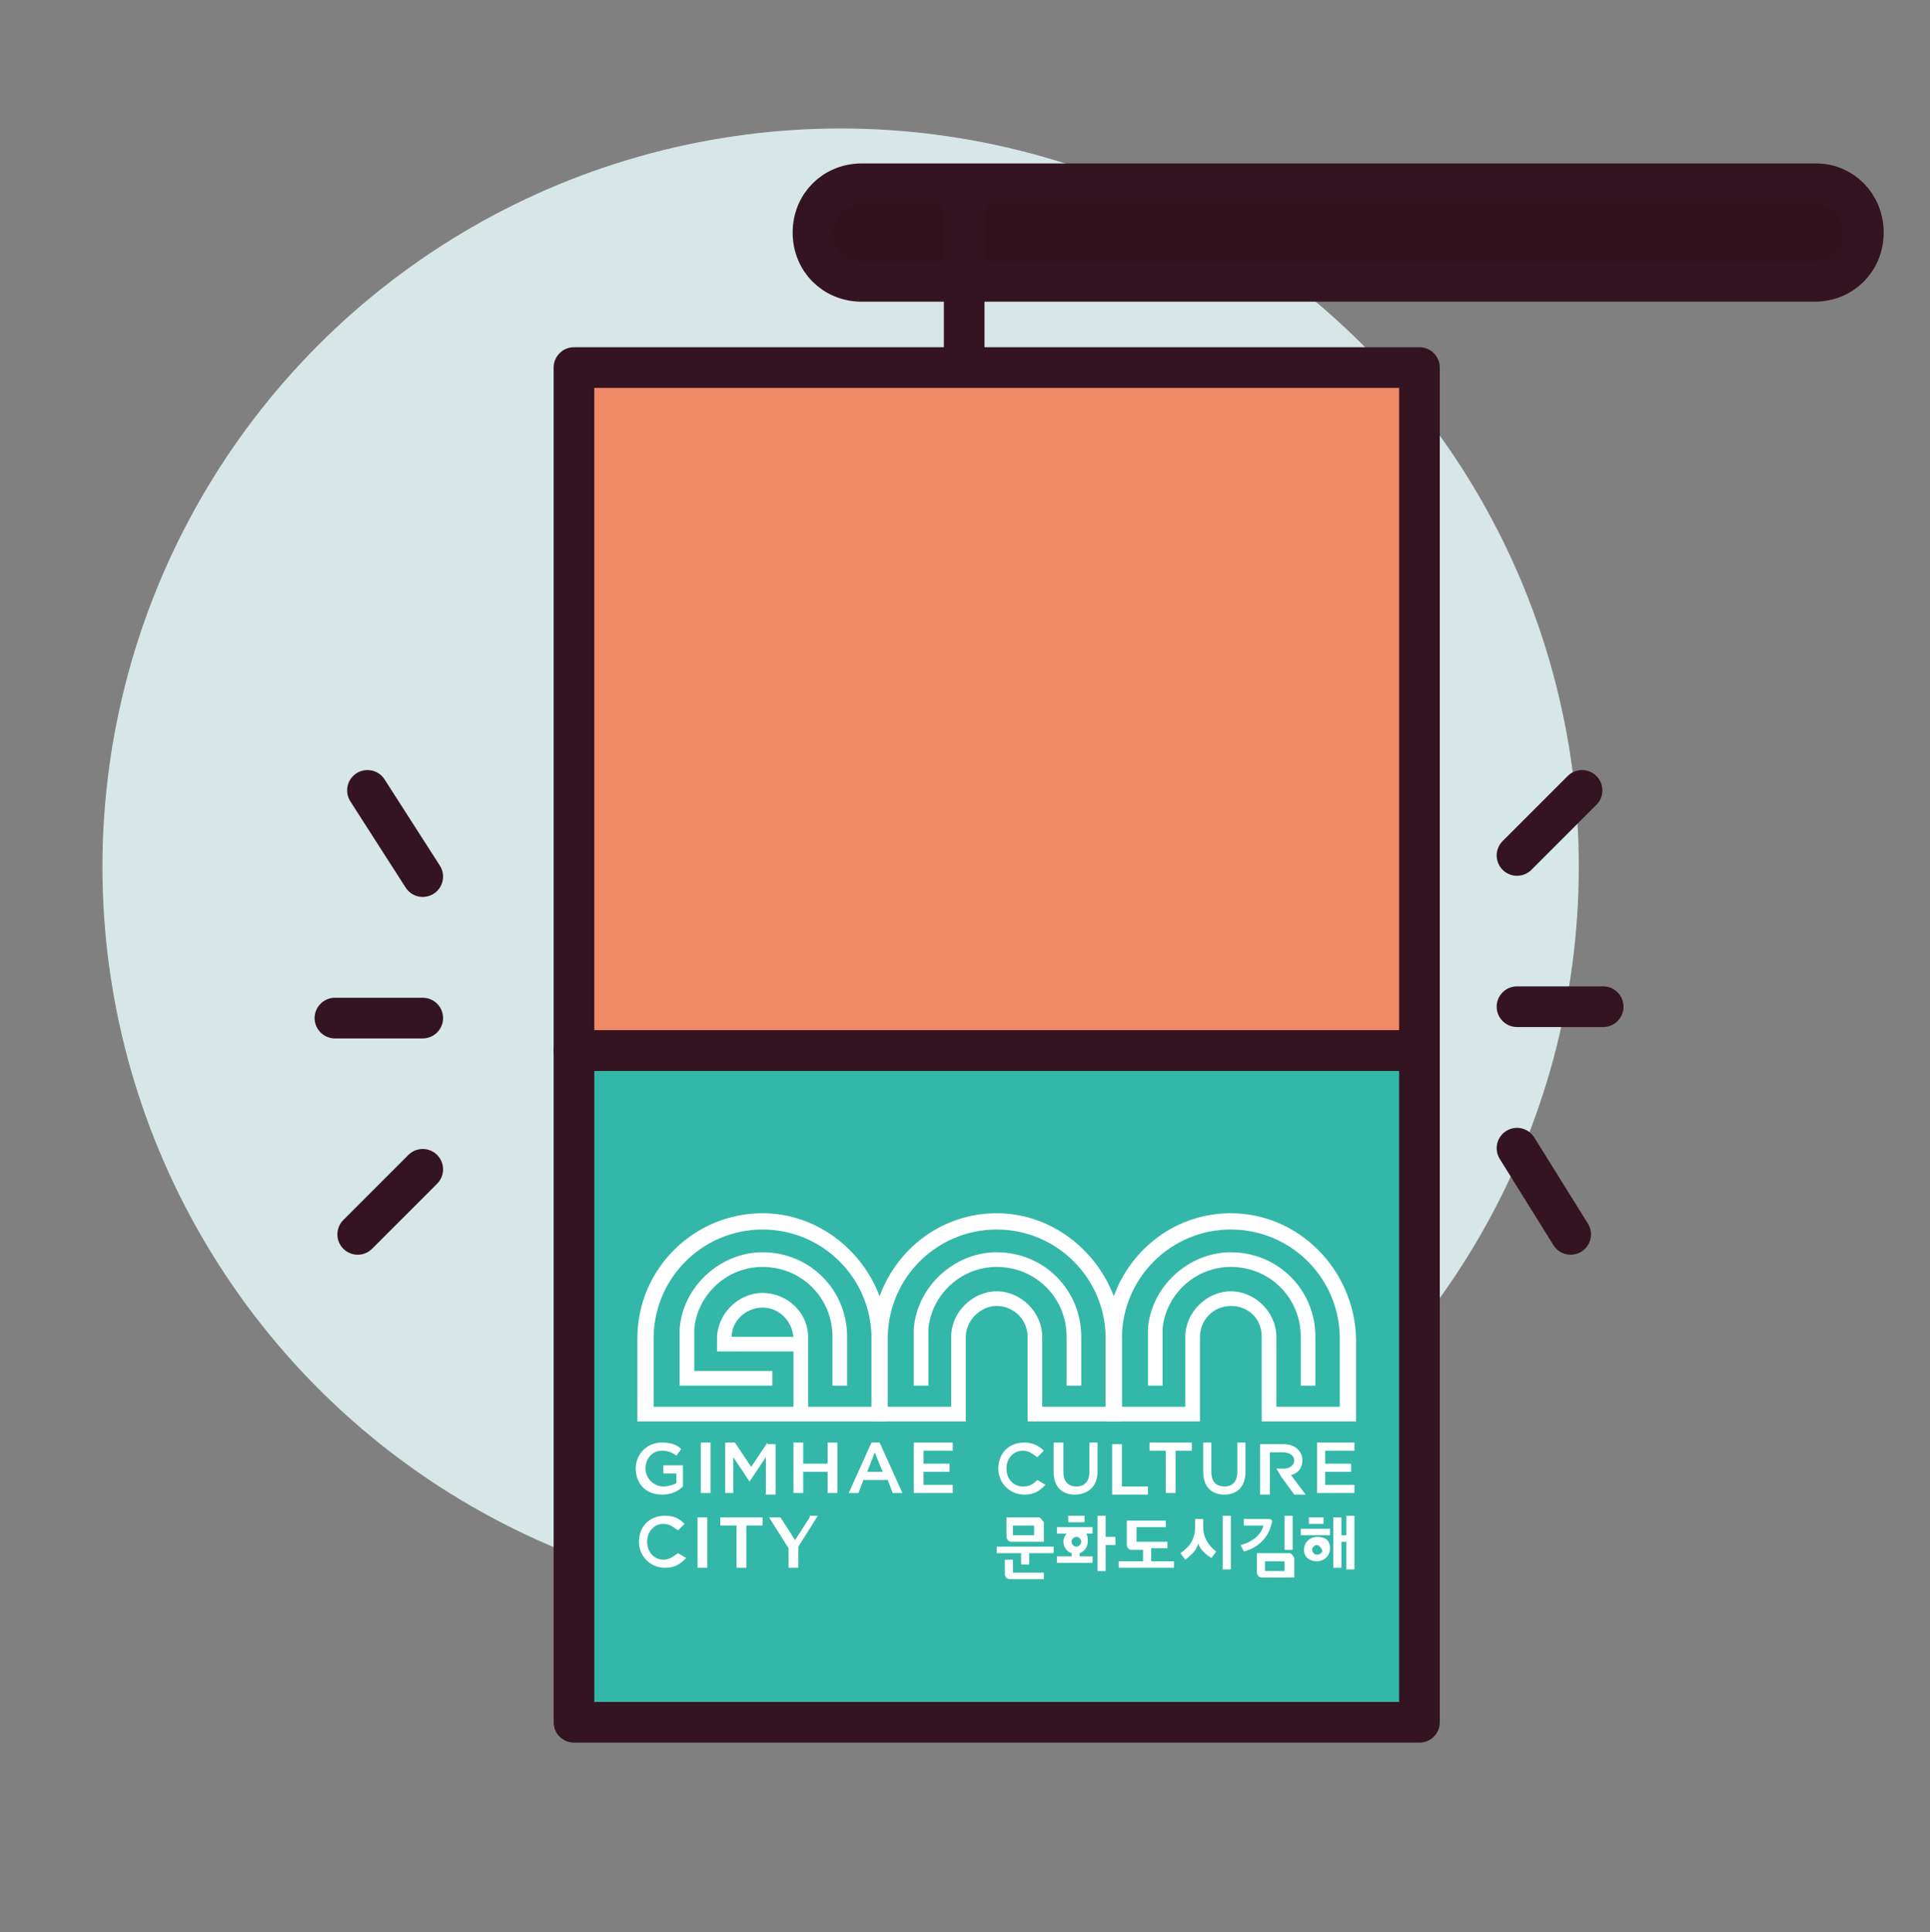 <?xml version="1.0" encoding="utf-8"?>
<!-- Generator: Adobe Illustrator 16.0.0, SVG Export Plug-In . SVG Version: 6.00 Build 0)  -->
<!DOCTYPE svg PUBLIC "-//W3C//DTD SVG 1.1//EN" "http://www.w3.org/Graphics/SVG/1.1/DTD/svg11.dtd">
<svg version="1.1" xmlns="http://www.w3.org/2000/svg" xmlns:xlink="http://www.w3.org/1999/xlink" x="0px" y="0px" width="118.7px"
	 height="118.8px" viewBox="0 0 118.7 118.8" style="enable-background:new 0 0 118.7 118.8;" xml:space="preserve">
<rect x="0" y="0" width="118.7" height="118.8" fill="#808080" stroke="none"/>
<g id="레이어_1">
	<circle style="fill:#D7E6E6;" cx="51.7" cy="53.3" r="45.4"/>
	<g>
		<g>
			
				<path style="fill:#31131E;stroke:#331420;stroke-width:2.5;stroke-linecap:round;stroke-linejoin:round;stroke-miterlimit:10;" d="
				M114.6,14.3c0,1.7-1.3,3-3,3H53c-1.7,0-3-1.3-3-3l0,0c0-1.7,1.3-3,3-3h58.7C113.3,11.3,114.6,12.6,114.6,14.3L114.6,14.3z"/>
			
				<line style="fill:#7AC4EE;stroke:#331420;stroke-width:2.5;stroke-linecap:round;stroke-linejoin:round;stroke-miterlimit:10;" x1="59.3" y1="25.9" x2="59.3" y2="11.9"/>
			<g>
				
					<rect x="35.3" y="22.6" style="fill:#F08A66;stroke:#331420;stroke-width:2.5;stroke-linecap:round;stroke-linejoin:round;stroke-miterlimit:10;" width="52" height="42"/>
				
					<rect x="35.3" y="64.6" style="fill:#33B7A8;stroke:#331420;stroke-width:2.5;stroke-linecap:round;stroke-linejoin:round;stroke-miterlimit:10;" width="52" height="41.3"/>
			</g>
		</g>
		<g>
			
				<line style="fill:#7AC4EE;stroke:#331420;stroke-width:2.5;stroke-linecap:round;stroke-linejoin:round;stroke-miterlimit:10;" x1="22.6" y1="48.6" x2="26" y2="53.9"/>
			
				<line style="fill:#7AC4EE;stroke:#331420;stroke-width:2.5;stroke-linecap:round;stroke-linejoin:round;stroke-miterlimit:10;" x1="20.6" y1="62.6" x2="26" y2="62.6"/>
			
				<line style="fill:#7AC4EE;stroke:#331420;stroke-width:2.5;stroke-linecap:round;stroke-linejoin:round;stroke-miterlimit:10;" x1="22" y1="75.9" x2="26" y2="71.9"/>
		</g>
		<g>
			
				<line style="fill:#7AC4EE;stroke:#331420;stroke-width:2.5;stroke-linecap:round;stroke-linejoin:round;stroke-miterlimit:10;" x1="96.6" y1="75.9" x2="93.3" y2="70.6"/>
			
				<line style="fill:#7AC4EE;stroke:#331420;stroke-width:2.5;stroke-linecap:round;stroke-linejoin:round;stroke-miterlimit:10;" x1="98.6" y1="61.9" x2="93.3" y2="61.9"/>
			
				<line style="fill:#7AC4EE;stroke:#331420;stroke-width:2.5;stroke-linecap:round;stroke-linejoin:round;stroke-miterlimit:10;" x1="97.3" y1="48.6" x2="93.3" y2="52.6"/>
		</g>
	</g>
	<g>
		<g>
			<g>
				<g>
					<g>
						<path style="fill:#FFFFFF;" d="M47.5,85.2h-5.7l0-3.5c0.2-2.6,2.5-4.7,5.1-4.7c2.9,0,5.2,2.3,5.2,5.2v3h-0.9v-3
							c0-2.4-1.9-4.3-4.3-4.3c-2.2,0-4,1.7-4.2,3.8v2.6h4.8V85.2z"/>
					</g>
					<g>
						<path style="fill:#FFFFFF;" d="M54.1,79.7c-1.1-2.9-3.9-5.1-7.2-5.1c-4.2,0-7.7,3.4-7.7,7.7v5.1h15.3v-5.1
							C54.5,81.4,54.4,80.5,54.1,79.7z M53.6,86.5h-3.9v-4.3h0c0-1.5-1.3-2.7-2.8-2.7c-1.5,0-2.8,1.3-2.8,2.8v0.8h4.7v3.4h-8.6v-4.2
							c0-3.7,3-6.7,6.7-6.7c3.7,0,6.7,3,6.7,6.7V86.5z M48.8,82.2H45c0-1,0.9-1.8,1.9-1.8S48.7,81.2,48.8,82.2z"/>
					</g>
				</g>
			</g>
			<g>
				<g>
					<g>
						<path style="fill:#FFFFFF;" d="M66.5,85.2h-0.9v-3c0-2.4-1.9-4.3-4.3-4.3c-2.2,0-4,1.7-4.2,3.8v3.5h-0.9l0-3.5
							c0.2-2.6,2.5-4.7,5.1-4.7c2.9,0,5.2,2.3,5.2,5.2V85.2z"/>
					</g>
					<g>
						<path style="fill:#FFFFFF;" d="M68.5,79.7c-1.1-2.9-3.9-5.1-7.2-5.1c-3.3,0-6.1,2.1-7.2,5.1c-0.3,0.8-0.5,1.7-0.5,2.6v5.1h5.8
							v-5.2c0-1,0.9-1.9,1.9-1.9c1,0,1.9,0.8,1.9,1.9v5.2h5.8v-5.1C68.9,81.4,68.8,80.5,68.5,79.7z M68,86.5h-3.9v-4.3
							c0-1.5-1.3-2.8-2.8-2.8c-1.5,0-2.8,1.3-2.8,2.8v4.3h-3.9v-4.2c0-3.7,3-6.7,6.7-6.7s6.7,3,6.7,6.7V86.5z"/>
					</g>
				</g>
			</g>
			<g>
				<g>
					<g>
						<path style="fill:#FFFFFF;" d="M80.9,85.2H80v-3c0-2.4-1.9-4.3-4.3-4.3c-2.2,0-4,1.7-4.2,3.8v3.5h-0.9l0-3.5
							c0.2-2.6,2.5-4.7,5.1-4.7c2.9,0,5.2,2.3,5.2,5.2V85.2z"/>
					</g>
					<g>
						<path style="fill:#FFFFFF;" d="M75.7,74.6c-3.3,0-6.1,2.1-7.2,5.1c-0.3,0.8-0.5,1.7-0.5,2.6v5.1h5.8v-5.2c0-1,0.8-1.9,1.9-1.9
							s1.9,0.8,1.9,1.9v5.2h5.8v-5.1C83.3,78.1,79.9,74.6,75.7,74.6z M82.4,86.5h-3.9v-4.3c0-1.5-1.3-2.8-2.8-2.8s-2.8,1.3-2.8,2.8
							v4.3h-3.9v-4.2c0-3.7,3-6.7,6.7-6.7s6.7,3,6.7,6.7V86.5z"/>
					</g>
				</g>
			</g>
		</g>
		<g>
			<g>
				<rect x="65.7" y="93.2" style="fill:#FFFFFF;" width="1" height="0.4"/>
				<polygon style="fill:#FFFFFF;" points="68,94.5 68,93.2 67.5,93.2 67.5,96.6 68,96.6 68,95 68.6,95 68.6,94.5 				"/>
				<path style="fill:#FFFFFF;" d="M65,93.9v0.4h2.2v-0.4H65z M66.4,95.7v-0.3l-0.5,0v0.3H65v0.4h2.2v-0.4H66.4z"/>
				<path style="fill:#FFFFFF;" d="M61.3,95.1v0.4h1.5v0.7h0.5v-0.7h1.5v-0.4H61.3z M62.3,96.6v-0.7h-0.5v0.9c0,0.1,0.1,0.3,0.3,0.3
					h2.1v-0.4H62.3z M63.9,93.3h-2v1.2c0,0.1,0.1,0.3,0.3,0.3h2v-1.2C64.1,93.5,64,93.3,63.9,93.3z M63.6,94.4h-1.3v-0.6h1.3V94.4z"
					/>
				<path style="fill:#FFFFFF;" d="M70.8,95.9v-0.7h1v-0.4h-1.9v-0.9h1.8v-0.4h-2.4v1.5c0,0.1,0.1,0.3,0.3,0.3h0.7v0.7h-1.5v0.4h3.4
					v-0.4H70.8z"/>
				<path style="fill:#FFFFFF;" d="M74,93.9v-0.5h-0.5v0.5c0,0.7-0.3,1.2-0.9,1.6l0.3,0.4c0.4-0.3,0.7-0.6,0.8-1
					c0.1,0.4,0.5,0.7,0.8,0.9l0.3-0.4C74.4,95.1,74,94.6,74,93.9z M75.2,93.2v3.3h0.5v-3.3H75.2z"/>
				<path style="fill:#FFFFFF;" d="M78,93.4h-1.5v0.4h1.2c-0.1,0.5-0.6,1-1.4,1.2l0.2,0.4c0.8-0.2,1.5-0.8,1.7-1.7
					C78.3,93.5,78.2,93.4,78,93.4z M79.3,95.5h-2v1.2c0,0.1,0.1,0.3,0.3,0.3h2v-1.2C79.5,95.6,79.4,95.5,79.3,95.5z M79,96.6h-1.2
					V96H79V96.6z M79,93.2v2.1h0.5v-2.1H79z"/>
				<path style="fill:#FFFFFF;" d="M80,94v0.4h1.8V94H80z M80.5,93.3v0.4h0.9v-0.4H80.5z M82.8,93.2v1.2h-0.3v-1.1H82v3.1h0.5v-1.6
					h0.3v1.7h0.5v-3.3H82.8z"/>
				<path style="fill:#FFFFFF;" d="M66.8,94.3c-0.1-0.2-0.4-0.3-0.6-0.3c-0.3,0-0.5,0.1-0.6,0.3c-0.1,0.1-0.2,0.3-0.2,0.5
					c0,0.3,0.2,0.6,0.5,0.7c0.1,0,0.2,0,0.2,0c0.1,0,0.2,0,0.3,0c0.3-0.1,0.5-0.4,0.5-0.7C66.9,94.6,66.9,94.4,66.8,94.3z
					 M66.2,95.1c-0.2,0-0.3-0.2-0.3-0.3c0-0.2,0.2-0.3,0.3-0.3c0.2,0,0.3,0.2,0.3,0.3C66.5,94.9,66.4,95.1,66.2,95.1z"/>
				<path style="fill:#FFFFFF;" d="M81,94.5c-0.4,0-0.8,0.3-0.8,0.8S80.6,96,81,96s0.8-0.3,0.8-0.8S81.5,94.5,81,94.5z M81,95.6
					c-0.2,0-0.3-0.2-0.3-0.3c0-0.2,0.2-0.3,0.3-0.3s0.3,0.2,0.3,0.3C81.4,95.4,81.2,95.6,81,95.6z"/>
			</g>
			<g>
				<path style="fill:#FFFFFF;" d="M40.8,90.1v0.5h0.8v0.6c-0.2,0.1-0.5,0.2-0.8,0.2c-0.6,0-1.1-0.5-1.1-1.1v0c0-0.6,0.4-1.1,1-1.1
					c0.4,0,0.6,0.1,0.9,0.3l0.3-0.4c-0.3-0.3-0.7-0.4-1.2-0.4c-0.9,0-1.6,0.7-1.6,1.6v0c0,0.9,0.6,1.6,1.6,1.6c0.6,0,1-0.2,1.3-0.5
					v-1.3H40.8z"/>
				<path style="fill:#FFFFFF;" d="M43.1,88.7v3.1h0.6v-3.1H43.1z"/>
				<path style="fill:#FFFFFF;" d="M47.2,88.7l-1,1.5l-1-1.5h-0.6v3.1h0.5v-2.2l1,1.5h0l1-1.5v2.3h0.6v-3.1H47.2z"/>
				<path style="fill:#FFFFFF;" d="M50.9,88.7V90h-1.5v-1.3h-0.6v3.1h0.6v-1.3h1.5v1.3h0.6v-3.1H50.9z"/>
				<path style="fill:#FFFFFF;" d="M58.6,89.2v-0.5h-2.4v3.1h2.4v-0.5h-1.8v-0.8h1.6V90h-1.6v-0.8H58.6z"/>
				<path style="fill:#FFFFFF;" d="M63.8,91c-0.3,0.3-0.5,0.4-0.9,0.4c-0.6,0-1-0.5-1-1.1v0c0-0.6,0.4-1.1,1-1.1
					c0.4,0,0.6,0.2,0.9,0.4l0.4-0.4c-0.3-0.3-0.7-0.5-1.2-0.5c-1,0-1.6,0.7-1.6,1.6v0c0,0.9,0.7,1.6,1.6,1.6c0.6,0,0.9-0.2,1.3-0.6
					L63.8,91z"/>
				<path style="fill:#FFFFFF;" d="M67,88.7v1.8c0,0.6-0.3,0.9-0.8,0.9c-0.5,0-0.8-0.3-0.8-0.9v-1.8h-0.6v1.8c0,0.9,0.5,1.4,1.3,1.4
					c0.8,0,1.4-0.5,1.4-1.4v-1.8H67z"/>
				<path style="fill:#FFFFFF;" d="M69,91.4v-2.6h-0.6v3.1h2.2v-0.5H69z"/>
				<path style="fill:#FFFFFF;" d="M70.7,88.7v0.5h1v2.6h0.6v-2.6h1v-0.5H70.7z"/>
				<path style="fill:#FFFFFF;" d="M76.1,88.7v1.8c0,0.6-0.3,0.9-0.8,0.9c-0.5,0-0.8-0.3-0.8-0.9v-1.8H74v1.8c0,0.9,0.5,1.4,1.3,1.4
					c0.8,0,1.3-0.5,1.3-1.4v-1.8H76.1z"/>
				<path style="fill:#FFFFFF;" d="M79.4,90.7c0.4-0.1,0.7-0.4,0.7-0.9v0c0-0.3-0.1-0.5-0.3-0.7c-0.2-0.2-0.5-0.3-0.9-0.3h-1.4v3.1
					h0.6v-2.6h0.8c0.4,0,0.7,0.2,0.7,0.5v0c0,0.3-0.3,0.5-0.6,0.5h-0.5l0.3,0.5l0.8,1.1h0.7L79.4,90.7z"/>
				<path style="fill:#FFFFFF;" d="M83.3,89.2v-0.5H81v3.1h2.3v-0.5h-1.8v-0.8h1.6V90h-1.6v-0.8H83.3z"/>
				<path style="fill:#FFFFFF;" d="M41.7,95.5c-0.3,0.2-0.5,0.4-0.9,0.4c-0.6,0-1-0.5-1-1.1v0c0-0.6,0.4-1.1,1-1.1
					c0.4,0,0.6,0.2,0.9,0.4l0.4-0.4c-0.3-0.3-0.6-0.5-1.2-0.5c-1,0-1.6,0.7-1.6,1.6v0c0,0.9,0.7,1.6,1.6,1.6c0.6,0,0.9-0.2,1.3-0.6
					L41.7,95.5z"/>
				<path style="fill:#FFFFFF;" d="M42.9,93.3v3.1h0.6v-3.1H42.9z"/>
				<path style="fill:#FFFFFF;" d="M44.3,93.3v0.5h1v2.6h0.6v-2.6h1v-0.5H44.3z"/>
				<path style="fill:#FFFFFF;" d="M49.8,93.3l-0.9,1.4L48,93.3h-0.7l1.2,1.9v1.2h0.6v-1.3l1.2-1.9H49.8z"/>
				<path style="fill:#FFFFFF;" d="M54.1,88.7h-0.5l-1.4,3.1h0.6l0.3-0.8h1.5h0l0.3,0.8h0.6L54.1,88.7z M53.3,90.6l0.5-1.3l0.4,1
					l0.1,0.2h0H53.3z"/>
			</g>
		</g>
	</g>
</g>
<g id="레이어_2" style="display:none;">
	<g style="display:inline;">
		<g>
			
				<rect x="15.5" y="40" style="fill:#D7E6E6;stroke:#331420;stroke-width:2.5;stroke-linecap:round;stroke-linejoin:round;stroke-miterlimit:10;" width="85.3" height="52"/>
			
				<path style="fill:#FFFFFF;stroke:#331420;stroke-width:2.5;stroke-linecap:round;stroke-linejoin:round;stroke-miterlimit:10;" d="
				M23.8,19h69.5c0,0,2.6,17.6,13.9,25.3h-96C11.1,44.3,24.5,35.1,23.8,19z"/>
			
				<path style="fill:#FFFFFF;stroke:#331420;stroke-width:2.5;stroke-linecap:round;stroke-linejoin:round;stroke-miterlimit:10;" d="
				M96.6,19.2c0,1.8-1.3,3.3-2.9,3.3h-70c-1.6,0-2.9-1.5-2.9-3.3l0,0c0-1.8,1.3-3.3,2.9-3.3h70C95.3,16,96.6,17.4,96.6,19.2
				L96.6,19.2z"/>
			<path style="fill:none;stroke:#331420;stroke-width:2.5;stroke-linecap:round;stroke-linejoin:round;stroke-miterlimit:10;" d="
				M35.5,23.7c0,0,0,13.5-8.4,20"/>
			<path style="fill:none;stroke:#331420;stroke-width:2.5;stroke-linecap:round;stroke-linejoin:round;stroke-miterlimit:10;" d="
				M79.8,23.7c0,0,0,13.5,8.4,20"/>
			<path style="fill:none;stroke:#331420;stroke-width:2.5;stroke-linecap:round;stroke-linejoin:round;stroke-miterlimit:10;" d="
				M50.8,23.2c0,0,0.5,9.5-2.1,21.1"/>
			<path style="fill:none;stroke:#331420;stroke-width:2.5;stroke-linecap:round;stroke-linejoin:round;stroke-miterlimit:10;" d="
				M65.6,23.2c0,0-0.5,9.5,2.1,21.1"/>
			
				<rect x="26.6" y="54.8" style="fill:#FFFFFF;stroke:#331420;stroke-width:2.5;stroke-linecap:round;stroke-linejoin:round;stroke-miterlimit:10;" width="63.2" height="25.3"/>
			
				<rect x="28.4" y="50.9" transform="matrix(0.797 0.604 -0.604 0.797 42.427 -6.095)" style="fill:#331420;" width="3.7" height="18.3"/>
			
				<rect x="84" y="50.1" transform="matrix(-0.797 0.605 -0.605 -0.797 190.048 54.592)" style="fill:#331420;" width="3.7" height="18.3"/>
			<circle style="fill:#331420;" cx="43.4" cy="66.4" r="1.3"/>
			<circle style="fill:#331420;" cx="54" cy="66.4" r="1.3"/>
			<circle style="fill:#331420;" cx="64.5" cy="66.4" r="1.3"/>
			<circle style="fill:#331420;" cx="75" cy="66.4" r="1.3"/>
		</g>
		
			<line style="fill:#F08A66;stroke:#331420;stroke-width:2.5;stroke-linecap:round;stroke-linejoin:round;stroke-miterlimit:10;" x1="7" y1="91.5" x2="110" y2="91.5"/>
	</g>
	<g style="display:inline;">
		<path style="fill:#FFFFFF;" d="M87.3,103.7C81,97.2,68.1,80,68.5,68.1c0.4-10.9,9.2-19.5,20.1-19.5c0.2,0,0.5,0,0.7,0
			c5.4,0.2,10.4,2.5,14,6.4c3.7,3.9,5.6,9.1,5.4,14.5c-0.3,9.5-9.9,28.2-17.7,34.4l-2,1.6L87.3,103.7z"/>
		
			<path style="fill:#1D9798;stroke:#331420;stroke-width:2.5;stroke-linecap:round;stroke-linejoin:round;stroke-miterlimit:10;" d="
			M89.2,51.4c-9.6-0.3-17.6,7.2-17.9,16.7c-0.4,10.3,10.9,26.3,18,33.5c7-5.6,16.4-23.2,16.7-32.3C106.3,59.8,98.8,51.8,89.2,51.4z
			 M88.5,72.9c-2.8-0.1-5-2.4-4.9-5.3c0.1-2.8,2.4-5,5.3-4.9c2.8,0.1,5,2.4,4.9,5.3S91.3,73,88.5,72.9z"/>
	</g>
</g>
<g id="레이어_3" style="display:none;">
	
		<path style="display:inline;fill:#FFFFFF;stroke:#331420;stroke-width:2.5;stroke-linecap:round;stroke-linejoin:round;stroke-miterlimit:10;" d="
		M45,114.8c0,0,9-7.6,17.3-2.8c0,0,13.8-6.2,20.7,3.5"/>
	<ellipse style="display:inline;fill:#FFFFFF;" cx="64" cy="116.2" rx="11.3" ry="3.4"/>
	<circle style="display:inline;fill:#1D9798;" cx="63.5" cy="56.8" r="45.4"/>
	<g style="display:inline;">
		
			<path style="fill:#FFFFFF;stroke:#331420;stroke-width:2.5;stroke-linecap:round;stroke-linejoin:round;stroke-miterlimit:10;" d="
			M38.5,69.6c0.1,0,51,0,51,0c-0.7,6.7-1.7,19.5-4.8,28.6c-3,9.1-8.1,14.4-15.5,16.9c-10.8,3.5-19.7-5.8-24.6-13.5
			C39.8,93.9,37.7,69.6,38.5,69.6z"/>
		<path style="fill:#FFFFFF;" d="M63.6,83.3c-4.2,0-7.7-3-7.7-6.7V21.7c0-3.7,3.4-6.7,7.7-6.7c4.2,0,7.7,3,7.7,6.7v54.9
			C71.3,80.3,67.9,83.3,63.6,83.3z"/>
		
			<path style="fill:#F08A66;stroke:#331420;stroke-width:2.5;stroke-linecap:round;stroke-linejoin:round;stroke-miterlimit:10;" d="
			M68.4,76.6c0,2.1-2.1,3.8-4.8,3.8l0,0c-2.6,0-4.8-1.7-4.8-3.8V21.7c0-2.1,2.1-3.8,4.8-3.8l0,0c2.6,0,4.8,1.7,4.8,3.8V76.6z"/>
		<path style="fill:#FFFFFF;" d="M59.2,27.6c-8,0-14.5-6.5-14.5-14.5c0-8,6.5-14.5,14.5-14.5H68c8,0,14.5,6.5,14.5,14.5
			c0,8-6.5,14.5-14.5,14.5H59.2z M61.6,11.2c-1.3,0-2.4,0.9-2.4,1.9c0,1,1.1,1.9,2.4,1.9h4c1.3,0,2.4-0.9,2.4-1.9
			c0-1-1.1-1.9-2.4-1.9H61.6z"/>
		
			<path style="fill:#F08A66;stroke:#331420;stroke-width:2.5;stroke-linecap:round;stroke-linejoin:round;stroke-miterlimit:10;" d="
			M68,1.6h-8.8c-6.4,0-11.6,5.2-11.6,11.6c0,6.4,5.2,11.6,11.6,11.6H68c6.4,0,11.6-5.2,11.6-11.6C79.6,6.7,74.4,1.6,68,1.6z
			 M65.6,17.9h-4c-2.9,0-5.3-2.1-5.3-4.8c0-2.6,2.4-4.8,5.3-4.8h4c2.9,0,5.3,2.1,5.3,4.8C70.9,15.7,68.5,17.9,65.6,17.9z"/>
	</g>
	
		<line style="display:inline;fill:none;stroke:#331420;stroke-width:2.5;stroke-linecap:round;stroke-linejoin:round;stroke-miterlimit:10;" x1="80.7" y1="44.4" x2="109.9" y2="44.4"/>
	
		<line style="display:inline;fill:none;stroke:#331420;stroke-width:2.5;stroke-linecap:round;stroke-linejoin:round;stroke-miterlimit:10;" x1="75.9" y1="56" x2="100.4" y2="56"/>
</g>
<g id="레이어_4" style="display:none;">
	<circle style="display:inline;fill:#D7E6E6;" cx="48.1" cy="59.1" r="48.1"/>
	
		<polyline style="display:inline;fill:none;stroke:#FFFFFF;stroke-width:2.5;stroke-linecap:round;stroke-linejoin:round;stroke-miterlimit:10;" points="
		1,88.9 25.9,66.8 48.2,66.8 98,13 	"/>
	
		<polyline style="display:inline;fill:none;stroke:#FFFFFF;stroke-width:2.5;stroke-linecap:round;stroke-linejoin:round;stroke-miterlimit:10;" points="
		14.4,94.7 47.1,51.5 83.6,14 	"/>
	<g style="display:inline;">
		
			<rect x="84.7" y="57.9" transform="matrix(0.797 -0.604 0.604 0.797 -25.166 67.727)" style="fill:#FFFFFF;stroke:#331420;stroke-width:2.5;stroke-linecap:round;stroke-linejoin:round;stroke-miterlimit:10;" width="7" height="26.9"/>
		
			<circle style="fill:#FFFFFF;stroke:#331420;stroke-width:2.5;stroke-linecap:round;stroke-linejoin:round;stroke-miterlimit:10;" cx="65.7" cy="39.2" r="34.1"/>
		<circle style="fill:#1D9798;" cx="65.7" cy="39.2" r="27.4"/>
		
			<path style="fill:#FFFFFF;stroke:#331420;stroke-width:2.5;stroke-linecap:round;stroke-linejoin:round;stroke-miterlimit:10;" d="
			M115.6,92c2.9,3.8,2.1,9.2-1.7,12.1l0,0c-3.8,2.9-9.2,2.1-12.1-1.7L89,85.6c-2.9-3.8-2.1-9.2,1.7-12.1l0,0
			c3.8-2.9,9.2-2.1,12.1,1.7L115.6,92z"/>
		<g>
			
				<line style="fill:#FFFFFF;stroke:#331420;stroke-width:2.5;stroke-linecap:round;stroke-linejoin:round;stroke-miterlimit:10;" x1="94" y1="86.3" x2="102.4" y2="79.9"/>
			
				<line style="fill:#FFFFFF;stroke:#331420;stroke-width:2.5;stroke-linecap:round;stroke-linejoin:round;stroke-miterlimit:10;" x1="97.1" y1="90.4" x2="105.5" y2="84"/>
			
				<line style="fill:#FFFFFF;stroke:#331420;stroke-width:2.5;stroke-linecap:round;stroke-linejoin:round;stroke-miterlimit:10;" x1="100.1" y1="94.5" x2="108.6" y2="88.1"/>
			
				<line style="fill:#FFFFFF;stroke:#331420;stroke-width:2.5;stroke-linecap:round;stroke-linejoin:round;stroke-miterlimit:10;" x1="103.2" y1="98.6" x2="111.7" y2="92.2"/>
		</g>
		<circle style="fill:#FFFFFF;" cx="83.8" cy="24.2" r="4.5"/>
	</g>
</g>
</svg>
